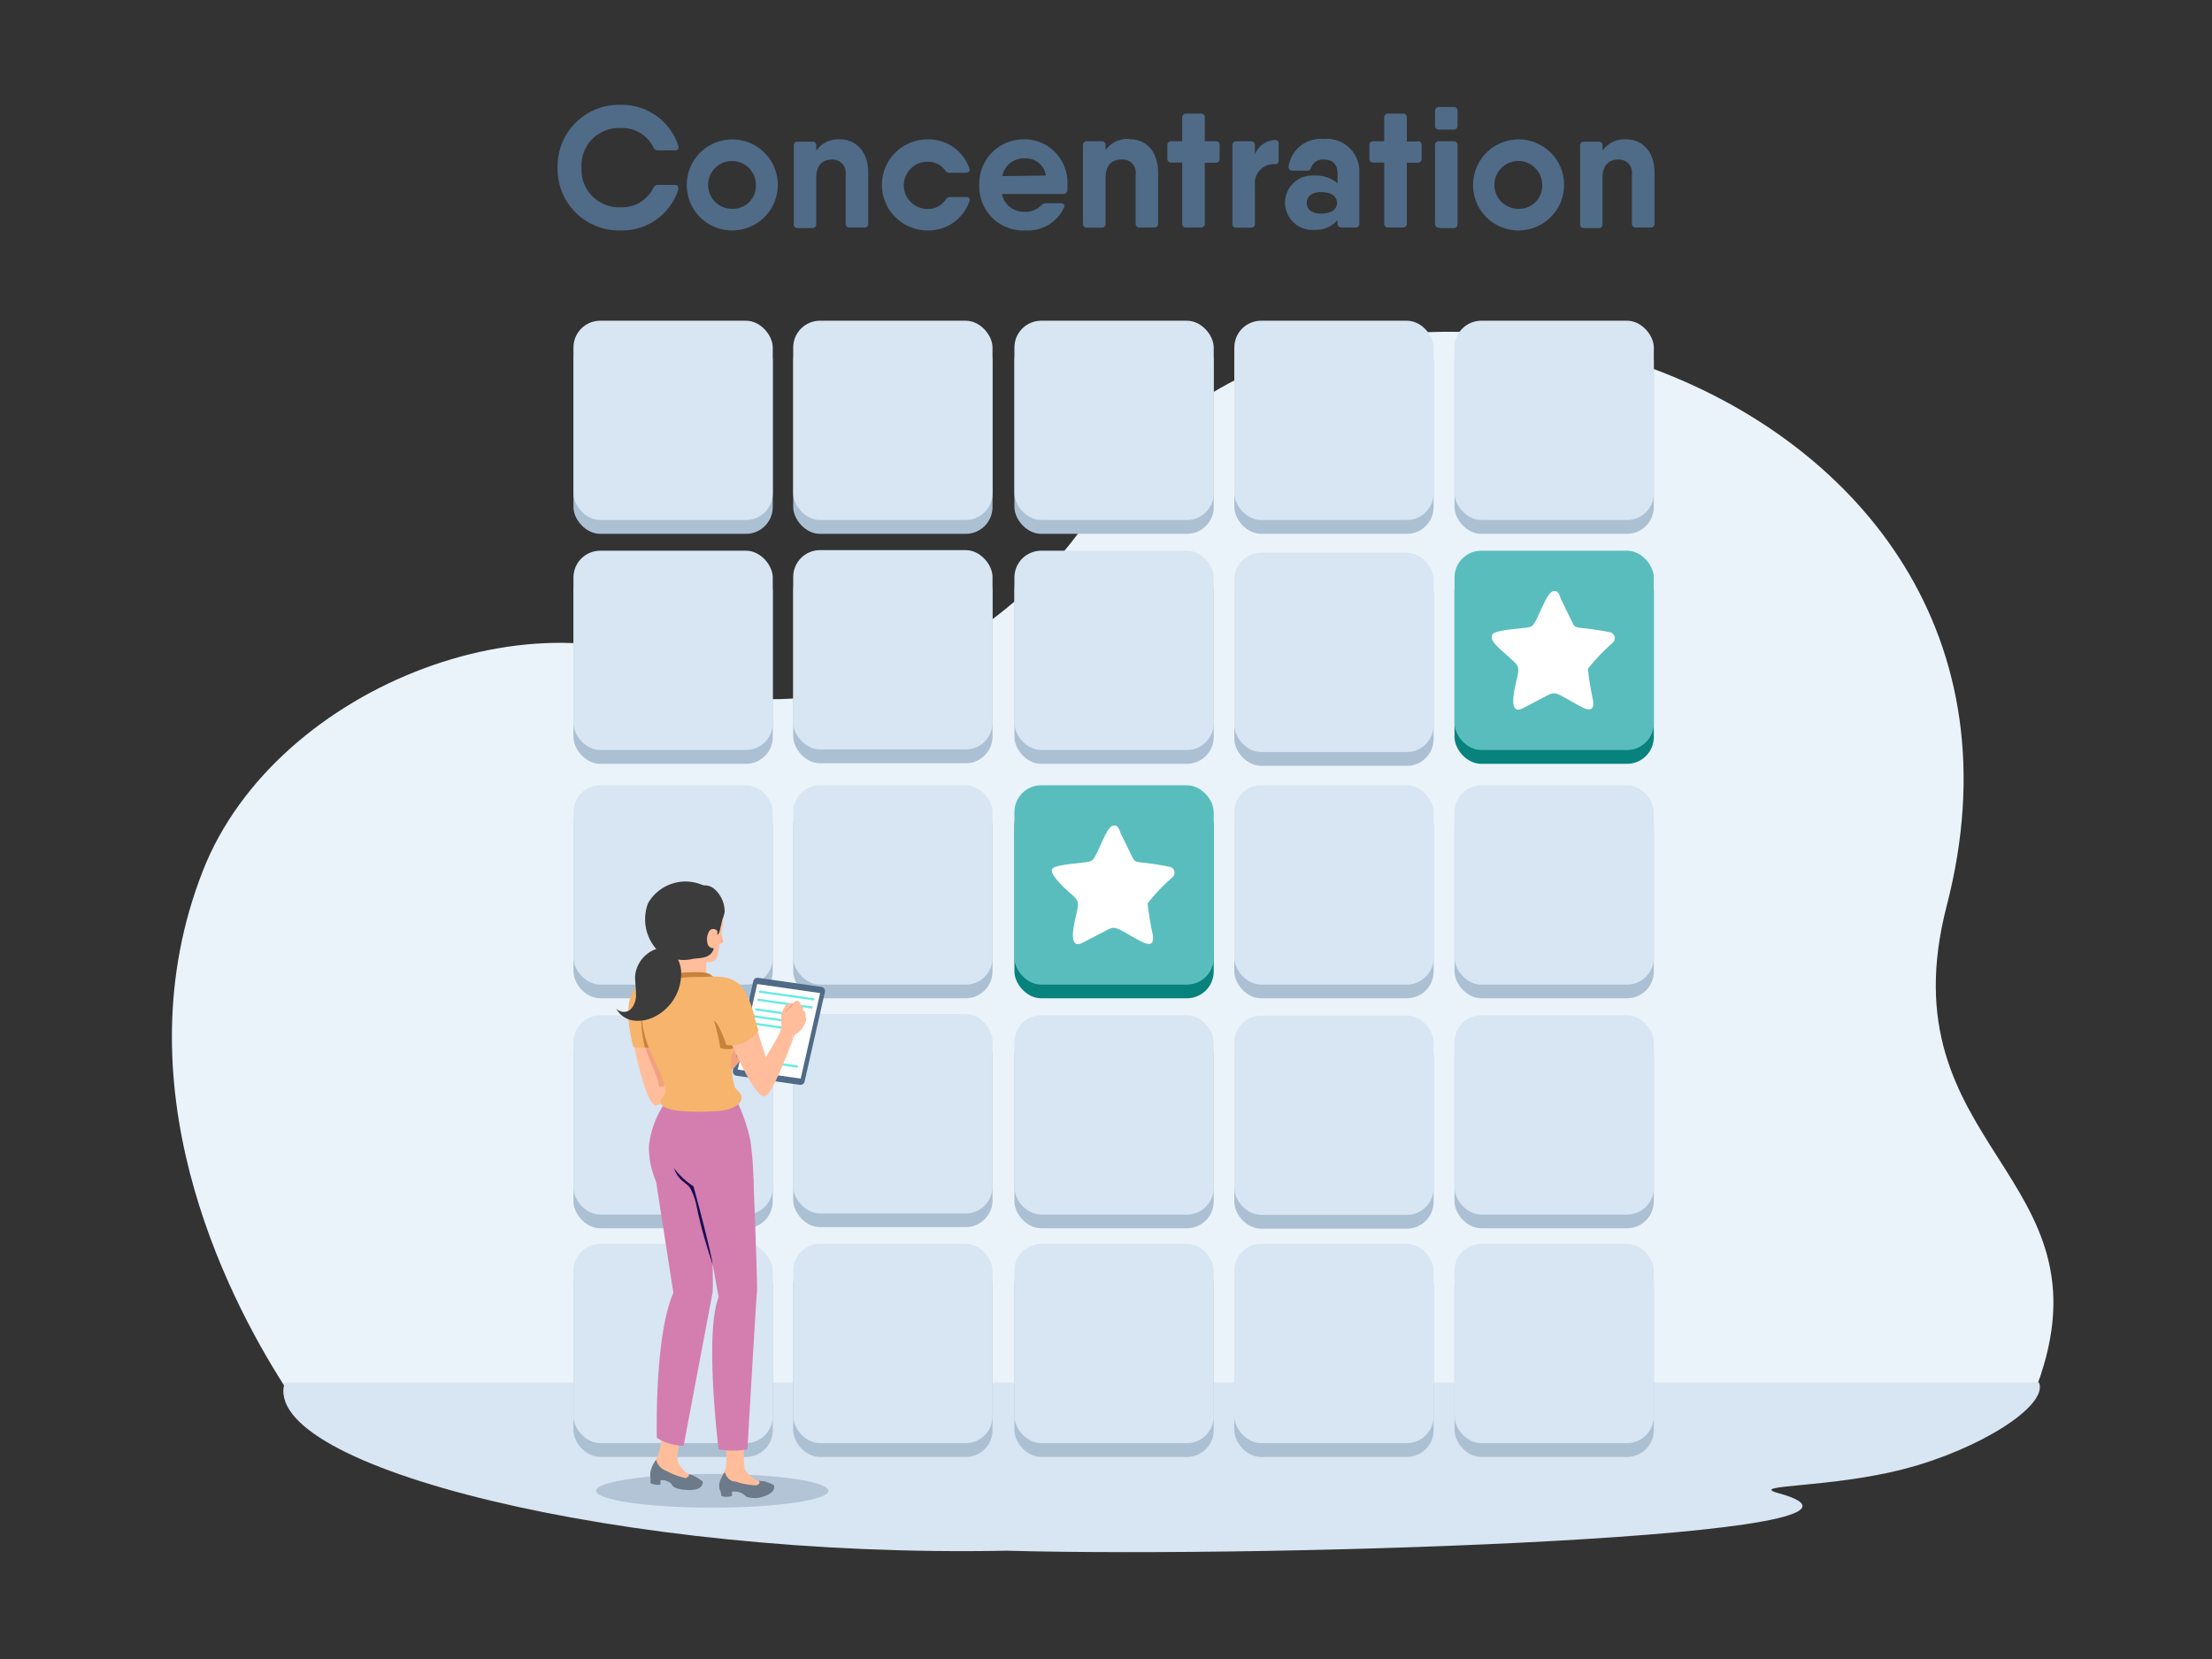 <svg id="_1" data-name="1" xmlns="http://www.w3.org/2000/svg" viewBox="0 0 153.6 115.2"><rect x="0" y="0" width="153.6" height="115.2" fill="#333333" stroke="none"/><defs><style>.cls-1{fill:#ebf3fa;}.cls-1,.cls-10,.cls-12,.cls-13,.cls-14,.cls-15,.cls-16,.cls-17,.cls-18,.cls-19,.cls-2,.cls-3,.cls-8,.cls-9{fill-rule:evenodd;}.cls-2,.cls-5{fill:#d8e5f2;}.cls-3{fill:#4f6b87;}.cls-4{fill:#acc0d4;}.cls-6{fill:#07827c;}.cls-7{fill:#5abdbd;}.cls-8{fill:#fff;}.cls-9{fill:#b2c4d6;}.cls-10{fill:#ffb391;}.cls-11{fill:none;stroke:#62ece5;stroke-linecap:round;stroke-linejoin:round;stroke-width:0.15px;}.cls-12{fill:#f2a180;}.cls-13{fill:#ffbd9c;}.cls-14{fill:#6d7a8a;}.cls-15{fill:#d37eaf;}.cls-16{fill:#f7b46d;}.cls-17{fill:#c7833b;}.cls-18{fill:#3c3c3c;}.cls-19{fill:#160c54;}</style></defs><path class="cls-1" d="M19.73,96.21c-4.16-6.51-11.43-21-5.64-35.75,5.09-13,24.19-20.13,35-13,4.59,3,19.32.1,27.18-12.47,15.29-24.42,68.62-9.59,58.91,27.9-4.36,16.85,11.71,18.63,6.27,33.32Z"/><path class="cls-2" d="M19.77,96c-1.83,5.82,23.43,12.2,50.12,11.68,19,.52,64.57-1,53.59-4-2.19-.61,3.57-.33,8.76-1.68s10-4.37,9.35-6Z"/><path class="cls-3" d="M43.11,16a4.09,4.09,0,0,0,4-2.86c0-.18-.05-.3-.25-.3H45.69a.35.35,0,0,0-.33.22,2.4,2.4,0,0,1-2.25,1.33,2.6,2.6,0,0,1-2.73-2.75,2.6,2.6,0,0,1,2.73-2.75,2.41,2.41,0,0,1,2.25,1.32.34.34,0,0,0,.33.23h1.16a.23.23,0,0,0,.25-.32,4.11,4.11,0,0,0-4-2.84,4.26,4.26,0,0,0-4.38,4.36A4.26,4.26,0,0,0,43.11,16Zm7.76,0a3.16,3.16,0,1,0-3.18-3.16A3.14,3.14,0,0,0,50.87,16Zm0-1.5a1.66,1.66,0,1,1,1.62-1.66,1.6,1.6,0,0,1-1.62,1.66Zm7.45-4.82a1.84,1.84,0,0,0-1.64.78v-.34a.25.25,0,0,0-.28-.28h-1a.25.25,0,0,0-.28.28v5.43a.26.26,0,0,0,.28.29h1a.26.26,0,0,0,.28-.29V12.34c0-.91.48-1.26,1.09-1.26a.9.9,0,0,1,.95,1v3.43a.26.26,0,0,0,.28.29h1a.26.26,0,0,0,.29-.29V12c0-1.47-.84-2.33-2-2.33Zm8.73,4H66a.38.38,0,0,0-.35.21,1.46,1.46,0,0,1-1.25.62,1.64,1.64,0,0,1,0-3.28,1.45,1.45,0,0,1,1.25.63A.41.41,0,0,0,66,12h1.07c.2,0,.31-.13.24-.32a3,3,0,0,0-2.91-2,3.16,3.16,0,1,0,0,6.32,3,3,0,0,0,2.91-2c.07-.19,0-.32-.24-.32Zm4.13-4A3.07,3.07,0,0,0,68,12.81,3.05,3.05,0,0,0,71.21,16a2.77,2.77,0,0,0,2.67-1.57c.08-.18,0-.32-.24-.32h-1a.48.48,0,0,0-.35.16,1.5,1.5,0,0,1-1.09.44,1.57,1.57,0,0,1-1.63-1.24h4.24a.28.28,0,0,0,.31-.27c0-.12,0-.24,0-.36a3,3,0,0,0-3-3.17ZM69.6,12.23A1.51,1.51,0,0,1,71.17,11a1.4,1.4,0,0,1,1.46,1.19Zm8.81-2.58a1.84,1.84,0,0,0-1.64.78v-.34a.25.25,0,0,0-.28-.28h-1a.26.26,0,0,0-.29.28v5.43a.26.26,0,0,0,.29.29h1a.26.26,0,0,0,.28-.29V12.34c0-.91.48-1.26,1.09-1.26a.9.9,0,0,1,1,1v3.43a.26.26,0,0,0,.28.29h1a.26.26,0,0,0,.28-.29V12c0-1.47-.83-2.33-1.95-2.33Zm6,.16h-.75V8.17a.25.25,0,0,0-.28-.28h-1a.26.26,0,0,0-.29.28V9.81h-.75a.25.25,0,0,0-.28.28V11a.26.26,0,0,0,.28.29h.75v4.22a.26.26,0,0,0,.29.29h1a.26.26,0,0,0,.28-.29V11.3h.75a.26.26,0,0,0,.28-.29v-.92a.25.25,0,0,0-.28-.28Zm4.09-.09a1.59,1.59,0,0,0-1.36,1V10.1a.26.26,0,0,0-.28-.29h-1a.26.26,0,0,0-.28.29v5.43a.25.25,0,0,0,.28.28h1a.25.25,0,0,0,.28-.28V12.85a1.32,1.32,0,0,1,1.43-1.45c.14,0,.22-.1.22-.28V10a.24.24,0,0,0-.3-.27Zm3.41-.07a2.25,2.25,0,0,0-2.43,1.9.26.26,0,0,0,.29.3h1c.17,0,.23-.09.29-.26a.86.86,0,0,1,.89-.51c.57,0,.93.3.93,1v.64a2.37,2.37,0,0,0-1.62-.53,1.89,1.89,0,1,0,0,3.77,2,2,0,0,0,1.62-.68v.24a.26.26,0,0,0,.29.28h.94a.25.25,0,0,0,.28-.28V12a2.25,2.25,0,0,0-2.44-2.35Zm-.17,5.18c-.68,0-1-.31-1-.74s.32-.75,1-.75,1.1.28,1.1.75-.42.74-1.1.74Zm6.7-5h-.75V8.17a.25.25,0,0,0-.28-.28h-1a.26.26,0,0,0-.29.28V9.81h-.75a.25.25,0,0,0-.28.28V11a.26.26,0,0,0,.28.29h.75v4.22a.26.26,0,0,0,.29.29h1a.26.26,0,0,0,.28-.29V11.3h.75a.26.26,0,0,0,.28-.29v-.92a.25.25,0,0,0-.28-.28ZM99.93,9h1a.26.26,0,0,0,.28-.29v-1a.25.25,0,0,0-.28-.28h-1a.25.25,0,0,0-.28.28v1a.26.26,0,0,0,.28.29Zm0,6.84h1a.26.26,0,0,0,.28-.29V10.09a.25.25,0,0,0-.28-.28h-1a.25.25,0,0,0-.28.28v5.43a.26.26,0,0,0,.28.29Zm5.54.16a3.16,3.16,0,1,0-3.18-3.16A3.14,3.14,0,0,0,105.47,16Zm0-1.5a1.66,1.66,0,1,1,1.62-1.66,1.6,1.6,0,0,1-1.62,1.66Zm7.45-4.82a1.84,1.84,0,0,0-1.64.78v-.34a.25.25,0,0,0-.28-.28h-1a.25.25,0,0,0-.28.28v5.43a.26.26,0,0,0,.28.29h1a.26.26,0,0,0,.28-.29V12.34c0-.91.48-1.26,1.09-1.26a.9.9,0,0,1,.95,1v3.43a.26.26,0,0,0,.28.29h1a.26.26,0,0,0,.29-.29V12c0-1.47-.84-2.33-2-2.33Z"/><rect class="cls-4" x="39.82" y="23.23" width="13.84" height="13.84" rx="1.86"/><rect class="cls-5" x="39.82" y="22.27" width="13.84" height="13.84" rx="1.86"/><rect class="cls-4" x="55.08" y="23.23" width="13.84" height="13.84" rx="1.86"/><rect class="cls-5" x="55.08" y="22.27" width="13.84" height="13.84" rx="1.86"/><rect class="cls-4" x="70.44" y="23.23" width="13.84" height="13.84" rx="1.86"/><rect class="cls-5" x="70.44" y="22.27" width="13.84" height="13.84" rx="1.86"/><rect class="cls-4" x="85.71" y="23.23" width="13.84" height="13.84" rx="1.86"/><rect class="cls-5" x="85.71" y="22.27" width="13.84" height="13.84" rx="1.86"/><rect class="cls-4" x="39.82" y="39.2" width="13.84" height="13.84" rx="1.86"/><rect class="cls-5" x="39.82" y="38.24" width="13.84" height="13.84" rx="1.86"/><rect class="cls-4" x="70.44" y="39.2" width="13.84" height="13.84" rx="1.86"/><rect class="cls-5" x="70.44" y="38.24" width="13.84" height="13.84" rx="1.86"/><rect class="cls-4" x="39.82" y="55.48" width="13.84" height="13.84" rx="1.86"/><rect class="cls-5" x="39.82" y="54.53" width="13.84" height="13.84" rx="1.86"/><rect class="cls-4" x="55.08" y="55.48" width="13.84" height="13.84" rx="1.86"/><rect class="cls-5" x="55.08" y="54.53" width="13.84" height="13.84" rx="1.86"/><rect class="cls-6" x="70.44" y="55.48" width="13.84" height="13.84" rx="1.86"/><rect class="cls-7" x="70.44" y="54.53" width="13.84" height="13.84" rx="1.86"/><rect class="cls-4" x="85.71" y="55.48" width="13.84" height="13.84" rx="1.86"/><rect class="cls-5" x="85.71" y="54.53" width="13.84" height="13.84" rx="1.86"/><rect class="cls-4" x="39.82" y="71.45" width="13.84" height="13.84" rx="1.86"/><rect class="cls-5" x="39.82" y="70.5" width="13.84" height="13.84" rx="1.86"/><rect class="cls-4" x="70.44" y="71.45" width="13.84" height="13.84" rx="1.86"/><rect class="cls-5" x="70.44" y="70.5" width="13.84" height="13.84" rx="1.86"/><rect class="cls-4" x="101" y="23.23" width="13.84" height="13.84" rx="1.86"/><rect class="cls-5" x="101" y="22.27" width="13.84" height="13.84" rx="1.86"/><rect class="cls-6" x="101" y="39.2" width="13.84" height="13.84" rx="1.86"/><rect class="cls-7" x="101" y="38.24" width="13.84" height="13.84" rx="1.86"/><rect class="cls-4" x="101" y="55.48" width="13.84" height="13.84" rx="1.86"/><rect class="cls-5" x="101" y="54.53" width="13.84" height="13.84" rx="1.86"/><rect class="cls-4" x="101" y="71.45" width="13.84" height="13.84" rx="1.86"/><rect class="cls-5" x="101" y="70.5" width="13.84" height="13.84" rx="1.86"/><rect class="cls-4" x="39.82" y="87.33" width="13.84" height="13.84" rx="1.86"/><rect class="cls-5" x="39.82" y="86.37" width="13.84" height="13.84" rx="1.86"/><rect class="cls-4" x="55.08" y="87.33" width="13.84" height="13.84" rx="1.86"/><rect class="cls-5" x="55.08" y="86.37" width="13.84" height="13.84" rx="1.86"/><rect class="cls-4" x="70.44" y="87.33" width="13.84" height="13.84" rx="1.86"/><rect class="cls-5" x="70.44" y="86.37" width="13.84" height="13.84" rx="1.86"/><rect class="cls-4" x="85.71" y="87.33" width="13.84" height="13.84" rx="1.86"/><rect class="cls-5" x="85.71" y="86.37" width="13.84" height="13.84" rx="1.86"/><rect class="cls-4" x="101" y="87.33" width="13.84" height="13.84" rx="1.86"/><rect class="cls-5" x="101" y="86.37" width="13.84" height="13.84" rx="1.86"/><rect class="cls-4" x="55.08" y="39.16" width="13.84" height="13.84" rx="1.86"/><rect class="cls-5" x="55.08" y="38.2" width="13.84" height="13.84" rx="1.86"/><rect class="cls-4" x="55.08" y="71.37" width="13.84" height="13.84" rx="1.86"/><rect class="cls-5" x="55.08" y="70.42" width="13.84" height="13.84" rx="1.86"/><rect class="cls-4" x="85.71" y="39.34" width="13.84" height="13.84" rx="1.86"/><rect class="cls-5" x="85.71" y="38.38" width="13.84" height="13.84" rx="1.86"/><rect class="cls-4" x="85.71" y="71.48" width="13.84" height="13.84" rx="1.86"/><rect class="cls-5" x="85.71" y="70.52" width="13.84" height="13.84" rx="1.86"/><path class="cls-8" d="M107.79,41.08c-.41.18-.9,1.65-1.26,2.22-.18.3-.48.27-.87.32s-1.76.15-2,.4c-.32.42.46,1,.86,1.37.76.72,1,.75.88,1.42s-.79,2.81.25,2.42l1.55-.81c.86-.46.69-.39,2.38.54.5.28,1.27.69,1-.52a20,20,0,0,1-.32-2,15.3,15.3,0,0,1,1.71-1.8.42.42,0,0,0-.14-.73,20,20,0,0,0-2-.3c-.5-.07-.49-.07-.69-.47l-.77-1.58C108.3,41.28,108.15,40.92,107.79,41.08Z"/><path class="cls-8" d="M77.22,57.36c-.4.18-.89,1.66-1.25,2.23-.19.29-.48.26-.88.32s-1.75.14-2,.4.46,1,.85,1.37c.77.72,1,.75.88,1.42s-.78,2.81.26,2.41l1.55-.8c.86-.47.68-.39,2.38.54.5.27,1.27.69,1-.52a20,20,0,0,1-.32-2,13.19,13.19,0,0,1,1.71-1.8.42.42,0,0,0-.14-.73,20.53,20.53,0,0,0-2-.31c-.5-.07-.48-.07-.68-.47l-.77-1.57C77.73,57.56,77.58,57.21,77.22,57.36Z"/><path class="cls-9" d="M49.45,104.69c4.44,0,8.07-.52,8.07-1.17s-3.63-1.17-8.07-1.17-8.06.53-8.06,1.17S45,104.69,49.45,104.69Z"/><path class="cls-10" d="M50.05,64.56a4.47,4.47,0,0,0,.18.83.34.34,0,0,1-.29.14Z"/><path class="cls-3" d="M52.31,68.13l-1.42,6.21a.3.3,0,0,0,.25.36l4.4.63a.3.3,0,0,0,.33-.23l1.41-6.21a.29.29,0,0,0-.24-.36l-4.4-.63A.29.29,0,0,0,52.31,68.13Z"/><polygon class="cls-8" points="52.58 68.33 51.23 74.27 55.6 74.9 56.95 68.96 52.58 68.33"/><line class="cls-11" x1="56.49" y1="69.39" x2="52.77" y2="68.86"/><line class="cls-11" x1="56.36" y1="69.96" x2="52.65" y2="69.42"/><line class="cls-11" x1="54.82" y1="70.42" x2="52.5" y2="70.09"/><line class="cls-11" x1="54.65" y1="70.9" x2="52.33" y2="70.57"/><line class="cls-11" x1="54.49" y1="71.39" x2="52.17" y2="71.05"/><line class="cls-11" x1="55.34" y1="74.06" x2="53.02" y2="73.72"/><path class="cls-12" d="M50.61,74.41a1.78,1.78,0,0,0,.61-.55c.18-.2.35-.41.53-.62A.51.51,0,0,0,51.9,73c-.3,0-.48.36-.78.38A6.24,6.24,0,0,1,51.71,72a.45.45,0,0,0,.08-.35,2.42,2.42,0,0,0-.82.6,4,4,0,0,0-.44.56,6.34,6.34,0,0,0-.79,1.94Z"/><path class="cls-13" d="M49.35,79.41l-3.14-2.65a5.14,5.14,0,0,0-.91,3.9,17.13,17.13,0,0,0,.76,1.85c.14.42,1.08,6.32,1,6.75a29.22,29.22,0,0,0-.77,2.91c-.23,1.52-.19,6.5-.38,7.82s1,1.54,1.11,1.09c.57-3.81,2.08-9.75,2.3-11.66S49.45,84,49.35,79.41Z"/><path class="cls-12" d="M49.36,83.17,48,86.3a7.18,7.18,0,0,1,1,3.29c0,.6,0,1.21,0,1.81,0,0,0,.09,0,.14.19-.9.32-1.64.38-2.12a56.9,56.9,0,0,0,.1-6.25Z"/><path class="cls-13" d="M47.24,99.86a8,8,0,0,0-.21,1.56,2.35,2.35,0,0,0,.65.87c.3.2,1,.43,1,.51a.22.22,0,0,1,0,.29,1.4,1.4,0,0,1-1,.24c-.91-.15-1-.55-1.54-.62-.09,0-.26.13-.51,0a.61.61,0,0,1-.36-.59,2.7,2.7,0,0,1,.4-1A7.4,7.4,0,0,0,46,99.57Z"/><path class="cls-14" d="M48.74,103.15c.07-.11.09-.28,0-.32a4.69,4.69,0,0,0-.56-.35c-.18-.08-.46-.15-.36-.1s-.09.26-.25.25a5.22,5.22,0,0,1-1.32-.5,1.12,1.12,0,0,1-.69-.76,2,2,0,0,0-.34.64,1.19,1.19,0,0,0-.07.49,1.05,1.05,0,0,1,0,.47,1,1,0,0,0,.34.12,1.15,1.15,0,0,0,.37,0l0-.3a1.85,1.85,0,0,1,.29,0,1.63,1.63,0,0,1,.44.21c.07.08.12.22.21.26a1.81,1.81,0,0,0,.75.19C48.27,103.53,48.63,103.35,48.74,103.15Z"/><path class="cls-13" d="M53.64,103.1c-.07-.08-.79-.2-1.14-.34a2,2,0,0,1-.79-.76,7.86,7.86,0,0,1-.05-1.52c.07-2.71.57-9.35.64-10.94A35,35,0,0,0,51,79.49l-4-3a7,7,0,0,0-.74,4c.22,1.15,1.17,1.32,1.33,1.77s2.55,7.61,2.55,7.61a13.06,13.06,0,0,0-.49,3.24c0,1.45.63,5.82.75,7.48a5.47,5.47,0,0,1,0,1.35c-.12.31-.42.66-.4,1a.58.58,0,0,0,.45.52c.28.08.43-.08.53-.08.56,0,.71.36,1.67.36a1.55,1.55,0,0,0,1-.4A.19.19,0,0,0,53.64,103.1Z"/><path class="cls-14" d="M53.72,103.44c.06-.13.05-.3,0-.33a4.29,4.29,0,0,0-.64-.25c-.19,0-.49-.07-.38,0s0,.27-.22.28a5.11,5.11,0,0,1-1.43-.27c-.51,0-.69-.56-.73-.64a2.24,2.24,0,0,0-.35.69,1.06,1.06,0,0,0,0,.5,1.07,1.07,0,0,1,.12.45.83.83,0,0,0,.36.07,1.67,1.67,0,0,0,.38-.06v-.3a2.19,2.19,0,0,1,.3,0,1,1,0,0,1,.49.18c.09.06.17.16.27.19a2,2,0,0,0,.78.06C53.29,103.88,53.63,103.65,53.72,103.44Z"/><path class="cls-15" d="M46.29,76.43a6.42,6.42,0,0,0-1.23,3.19,6,6,0,0,0,.49,2.4c.25.71.7,1.34.7,1.47s.72.22,2.23.13a11.13,11.13,0,0,0,3.83-.7,21.92,21.92,0,0,0-.2-3.69A11.79,11.79,0,0,0,51,76.13Z"/><path class="cls-13" d="M43.74,71.24s.45,2.24.57,2.64.7,2.92,1.26,2.88,3.59-2.58,3.59-2.58l-.43-.86L46.05,74.6A34.73,34.73,0,0,0,45.6,71Z"/><path class="cls-12" d="M44.77,72.62c.29,1,.87,2,1,2.83,0,.15,1.88-.52,1.89-1.22Z"/><path class="cls-16" d="M45.55,68.14a3.27,3.27,0,0,0-1.33.43c-1.15.88-.26,4.06-.26,4.06s-.06.17.71.13a5.88,5.88,0,0,0,1.38-.26l-.22-2.61Z"/><path class="cls-17" d="M44.54,69.94a9.63,9.63,0,0,0,.24,2.81,3.62,3.62,0,0,0,.63-.08Z"/><path class="cls-13" d="M49.78,62.27a3.28,3.28,0,0,1,.3,2.53c-.07.43-.13.87-.2,1.31a.89.89,0,0,1-.23.57.91.91,0,0,1-.61.12v1.08c-.61,0-1.23,0-1.85,0a1.84,1.84,0,0,0-.16-.73c-.3,0-.51-.31-.62-.59a8.9,8.9,0,0,1-.34-1,5.82,5.82,0,0,1-.26-1.37,2,2,0,0,1,.39-1.3,2.35,2.35,0,0,1,.76-.56,1.45,1.45,0,0,1,1.24-.18Z"/><path class="cls-18" d="M49.14,65.56a1.14,1.14,0,0,1,.06-.81.45.45,0,0,1,.16-.2.35.35,0,0,1,.33,0,.31.31,0,0,1,.16.16A4.56,4.56,0,0,0,50,63.15a2,2,0,0,0-1.25-1.71A3,3,0,0,0,45,62.72a3.15,3.15,0,0,0,.57,3.18,2.75,2.75,0,0,0,2.56.68c.46-.07,1.18,0,1.42-.66a.07.07,0,0,0-.07-.09C49.29,65.84,49.16,65.63,49.14,65.56Z"/><path class="cls-18" d="M49.24,63.85c0,.08,0,.18.09.26a.57.57,0,0,0,.31.24c.23.11.17.43.17.58.17-.12.19-.42.23-.57s.08-.35.13-.53a2.64,2.64,0,0,0,.15-.5,2.08,2.08,0,0,0-.79-1.66,1.07,1.07,0,0,0-1.22,0,.9.9,0,0,0-.35.44.26.26,0,0,0,0,.24Z"/><path class="cls-17" d="M46.27,68.14a.66.66,0,0,1,.28-.54.57.57,0,0,1,.18,0,13.78,13.78,0,0,1,1.82-.09,1.64,1.64,0,0,1,.73.13,1.78,1.78,0,0,1,.72.91Z"/><path class="cls-16" d="M51.38,75.91c-.09-.13-.28-.28-.35-.41a6.64,6.64,0,0,1-.26-2.08c.07-.38.4-.58.55-1.43a3.12,3.12,0,0,0-.5-2.3c-.35-.51-.14-.51-.26-1.13a.58.58,0,0,0-.13-.32,3,3,0,0,0-.7-.33,11.45,11.45,0,0,0-2.55,0,9.22,9.22,0,0,0-1.47.18c-.53.12-1,.26-1.1,1a7.27,7.27,0,0,0,.31,3.31c.23.7,1.57,3.14,1.24,3.61-.08.11-.27.31-.29.44-.09.5,1,.67,1.5.71a17.33,17.33,0,0,0,2.28,0c.55,0,1.76-.21,1.84-.89A.44.44,0,0,0,51.38,75.91Z"/><path class="cls-17" d="M51.17,72.2a1.8,1.8,0,0,1-.15.57,1.54,1.54,0,0,1-1,0,14.75,14.75,0,0,0-.45-1.92A10.15,10.15,0,0,1,51.17,72.2Z"/><path class="cls-13" d="M50.47,71.75s1.81,4.38,2.6,4.38c.57,0,2-4,2-4l-.89-.42-1,1.7-1-3.16Z"/><path class="cls-13" d="M54,72a1.79,1.79,0,0,0,.27-.79,3.39,3.39,0,0,1,0-.84,3.16,3.16,0,0,1,.3-.58c.08-.07.4-.19.47-.14s.18-.19.3-.17a.28.28,0,0,1,.24.25c0,.11.17.14.19.22a1.09,1.09,0,0,0,0,.22c0,.07.13,0,.16.2s0,.16,0,.23.08.07.06.21a2,2,0,0,1-.21.48,1.36,1.36,0,0,1-.49.5c-.12.07-.18.2-.29.4Z"/><path class="cls-12" d="M55,69.71a1.19,1.19,0,0,1-.33.34c-.08.08-.07.13-.16.21.16,0,.13-.11.34-.26a.45.45,0,0,0,.22-.27A0,0,0,0,0,55,69.71Z"/><path class="cls-16" d="M48.8,67.84c.47,0,1.85-.22,2.61.58s1,2.43,1.26,3.14a2.31,2.31,0,0,1-2.23,1s-.51-1.55-.87-1.68Z"/><path class="cls-15" d="M52.31,81.75s.31,7.5.25,8-.66,10.89-.66,10.89a5.63,5.63,0,0,1-2,0s-1-8.05,0-10.56l-.43-2.41s.07,1.79,0,2.15-2,10.57-2,10.57a3.55,3.55,0,0,1-1.86-.55s-.18-7.08,1.15-10.06L45.55,82l.7-2Z"/><path class="cls-19" d="M49.47,87.71c-.18-1.15-1.28-5.24-1.32-5.34a5.07,5.07,0,0,1-1.35-1.26c.33,1,1,1,1.2,1.54.58,1.26.13,1,1.5,5.21Z"/><path class="cls-18" d="M44.1,67.79c0,.4.06.8.06,1.2a1.44,1.44,0,0,1-.37,1.1.72.72,0,0,1-1-.06,1.6,1.6,0,0,0,1.15.83,2.53,2.53,0,0,0,1.43-.22,3.35,3.35,0,0,0,1.93-3.08c0-1.07-.85-2.11-2-1.55A2.21,2.21,0,0,0,44.1,67.79Z"/></svg>
